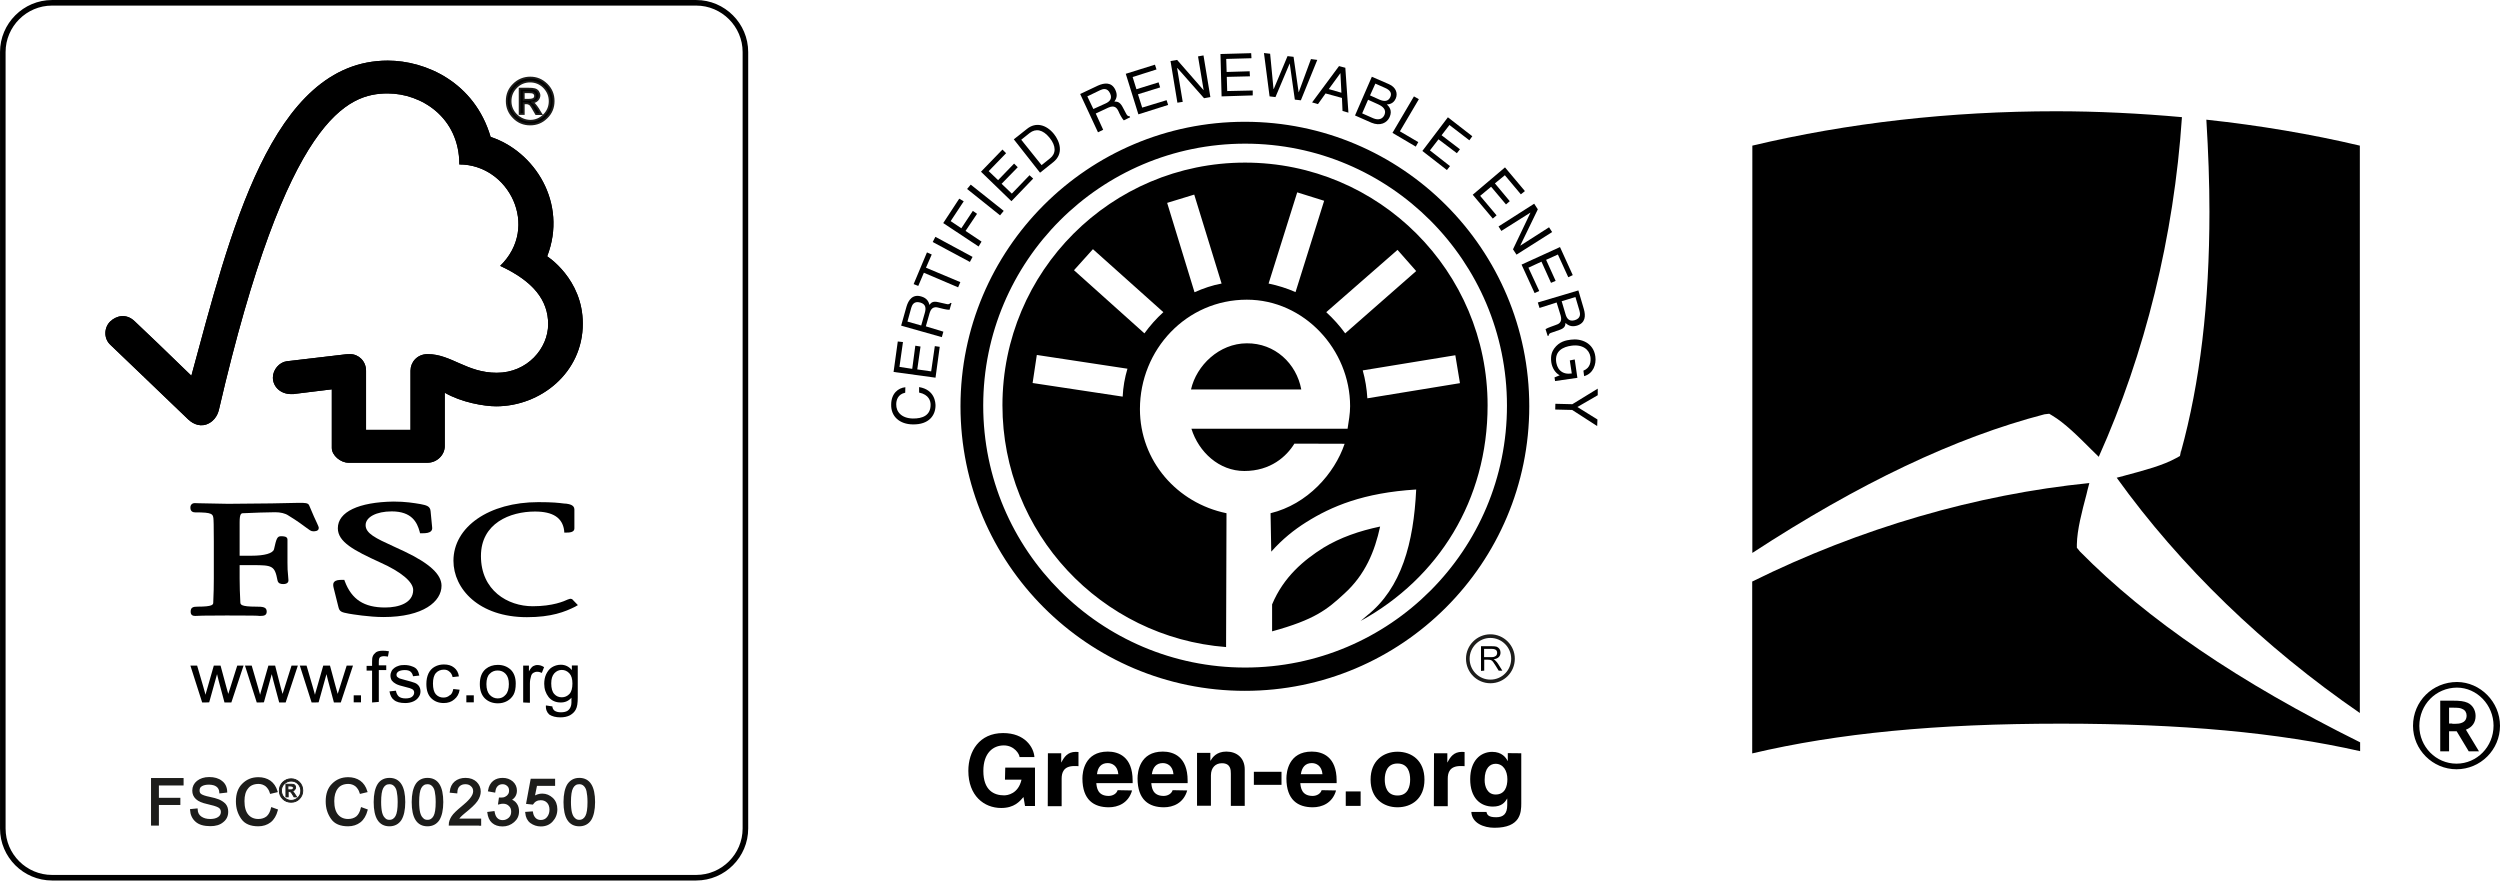 <?xml version="1.0" encoding="utf-8"?>
<!-- Generator: Adobe Illustrator 27.9.0, SVG Export Plug-In . SVG Version: 6.00 Build 0)  -->
<svg version="1.1" id="flag-icon-css-bg" xmlns="http://www.w3.org/2000/svg" xmlns:xlink="http://www.w3.org/1999/xlink" x="0px"
	 y="0px" viewBox="0 0 178.19 62.76" style="enable-background:new 0 0 178.19 62.76;" xml:space="preserve">
<style type="text/css">
	.st0{fill:none;stroke:#000000;stroke-width:0.397;}
	.st1{fill:none;stroke:#1D1D1B;stroke-width:0.131;}
	.st2{fill:#1D1D1B;}
	.st3{fill:none;stroke:#1D1D1B;stroke-width:0.065;}
	.st4{fill:none;stroke:#1D1D1B;stroke-width:0.259;}
</style>
<g>
	<g>
		<path class="st0" d="M3.71,0.2h45.91c1.93,0,3.51,1.58,3.51,3.51v55.34c0,1.93-1.57,3.51-3.51,3.51H3.71
			c-1.93,0-3.51-1.57-3.51-3.51V3.71C0.2,1.78,1.78,0.2,3.71,0.2z"/>
		<path d="M14.41,50.07l-0.84-2.63h0.48l0.44,1.51l0.16,0.57c0-0.03,0.05-0.2,0.15-0.54l0.44-1.54h0.48l0.41,1.52l0.14,0.5l0.16-0.5
			l0.48-1.52h0.45l-0.87,2.63H16l-0.42-1.57l-0.11-0.45l-0.56,2.01C14.91,50.07,14.41,50.07,14.41,50.07z"/>
		<path d="M18.3,50.07l-0.84-2.63h0.48l0.44,1.51l0.16,0.57c0-0.03,0.05-0.2,0.15-0.54l0.44-1.54h0.48L20,48.96l0.14,0.5l0.16-0.5
			l0.48-1.52h0.45l-0.87,2.63h-0.46l-0.42-1.57l-0.11-0.45l-0.56,2.01C18.8,50.07,18.3,50.07,18.3,50.07z"/>
		<path d="M22.21,50.07l-0.84-2.63h0.48l0.44,1.51l0.16,0.57c0-0.03,0.05-0.2,0.15-0.54l0.44-1.54h0.48l0.41,1.52l0.14,0.5l0.16-0.5
			l0.48-1.52h0.45l-0.87,2.63H23.8l-0.42-1.57l-0.11-0.45l-0.56,2.01C22.71,50.07,22.21,50.07,22.21,50.07z"/>
		<rect x="25.21" y="49.56" width="0.52" height="0.5"/>
		<path d="M26.52,50.07v-2.27h-0.39v-0.34h0.39v-0.29c0-0.18,0.01-0.3,0.05-0.39c0.04-0.11,0.12-0.2,0.23-0.29
			c0.11-0.07,0.27-0.11,0.48-0.11c0.12,0,0.27,0.01,0.44,0.04l-0.07,0.38c-0.1-0.01-0.19-0.03-0.27-0.03c-0.14,0-0.24,0.03-0.3,0.08
			C27.02,46.91,27,47.02,27,47.18v0.24h0.53v0.34H27v2.27L26.52,50.07L26.52,50.07z"/>
		<path d="M27.76,49.28l0.46-0.05c0.03,0.18,0.1,0.31,0.2,0.41c0.12,0.1,0.29,0.14,0.49,0.14c0.2,0,0.37-0.04,0.46-0.12
			c0.1-0.08,0.15-0.18,0.15-0.3c0-0.1-0.04-0.18-0.14-0.24c-0.07-0.04-0.22-0.1-0.46-0.15c-0.34-0.08-0.56-0.15-0.69-0.22
			s-0.23-0.15-0.3-0.24c-0.07-0.11-0.1-0.23-0.1-0.35s0.03-0.23,0.08-0.33c0.05-0.1,0.14-0.18,0.22-0.24
			c0.08-0.05,0.16-0.1,0.3-0.14c0.12-0.04,0.26-0.05,0.39-0.05c0.2,0,0.39,0.03,0.56,0.1c0.16,0.05,0.29,0.14,0.35,0.24
			c0.08,0.1,0.12,0.24,0.16,0.41l-0.45,0.05c-0.03-0.14-0.08-0.24-0.18-0.33c-0.1-0.08-0.23-0.11-0.41-0.11
			c-0.2,0-0.35,0.04-0.45,0.1c-0.1,0.07-0.14,0.15-0.14,0.23c0,0.05,0.01,0.11,0.05,0.15s0.1,0.08,0.18,0.12
			c0.04,0.01,0.18,0.05,0.39,0.11c0.33,0.08,0.54,0.15,0.68,0.2c0.14,0.05,0.23,0.14,0.3,0.23c0.07,0.11,0.11,0.23,0.11,0.38
			c0,0.15-0.04,0.29-0.14,0.42c-0.1,0.14-0.22,0.23-0.38,0.3c-0.16,0.07-0.35,0.11-0.57,0.11c-0.35,0-0.63-0.07-0.8-0.22
			C27.92,49.78,27.81,49.56,27.76,49.28"/>
		<path d="M32.31,49.11l0.45,0.05c-0.04,0.3-0.18,0.53-0.38,0.69c-0.2,0.18-0.46,0.26-0.75,0.26c-0.37,0-0.67-0.12-0.9-0.35
			c-0.23-0.23-0.34-0.57-0.34-1.01c0-0.29,0.05-0.53,0.15-0.75c0.1-0.2,0.24-0.37,0.45-0.48c0.2-0.11,0.41-0.16,0.65-0.16
			c0.3,0,0.53,0.07,0.72,0.22c0.19,0.15,0.31,0.35,0.35,0.63l-0.45,0.05c-0.04-0.18-0.12-0.31-0.23-0.39
			c-0.11-0.1-0.23-0.14-0.39-0.14c-0.23,0-0.42,0.08-0.56,0.23c-0.15,0.16-0.22,0.42-0.22,0.76c0,0.35,0.07,0.61,0.2,0.76
			c0.14,0.16,0.33,0.24,0.54,0.24c0.18,0,0.33-0.05,0.45-0.16C32.2,49.49,32.26,49.33,32.31,49.11"/>
		<rect x="33.24" y="49.56" width="0.53" height="0.5"/>
		<path d="M34.67,48.76c0,0.34,0.08,0.59,0.23,0.76c0.15,0.16,0.34,0.26,0.57,0.26s0.42-0.08,0.57-0.26
			c0.15-0.16,0.23-0.42,0.23-0.76c0-0.33-0.08-0.57-0.23-0.73c-0.15-0.16-0.34-0.24-0.57-0.24s-0.42,0.08-0.57,0.24
			C34.75,48.17,34.67,48.42,34.67,48.76 M34.2,48.76c0-0.49,0.14-0.84,0.42-1.08c0.23-0.19,0.52-0.29,0.86-0.29
			c0.38,0,0.68,0.12,0.93,0.35c0.23,0.23,0.35,0.56,0.35,0.98c0,0.34-0.05,0.6-0.16,0.8c-0.11,0.19-0.26,0.34-0.46,0.45
			c-0.2,0.11-0.42,0.16-0.65,0.16c-0.38,0-0.69-0.12-0.93-0.35C34.32,49.54,34.2,49.2,34.2,48.76"/>
		<path d="M37.29,50.07v-2.63h0.41v0.41c0.11-0.19,0.2-0.31,0.3-0.37c0.1-0.05,0.19-0.08,0.3-0.08c0.16,0,0.31,0.04,0.48,0.15
			l-0.16,0.41c-0.11-0.05-0.22-0.08-0.34-0.08c-0.1,0-0.19,0.03-0.27,0.08c-0.08,0.05-0.14,0.14-0.16,0.24
			c-0.05,0.15-0.08,0.33-0.08,0.52v1.37L37.29,50.07L37.29,50.07z"/>
		<path d="M39.29,48.71c0,0.34,0.07,0.6,0.22,0.76c0.14,0.16,0.33,0.23,0.53,0.23c0.22,0,0.39-0.08,0.54-0.23
			c0.15-0.16,0.22-0.41,0.22-0.75c0-0.33-0.07-0.57-0.22-0.73c-0.15-0.16-0.33-0.24-0.54-0.24c-0.2,0-0.38,0.08-0.53,0.24
			C39.36,48.16,39.29,48.39,39.29,48.71 M38.91,50.28l0.46,0.07c0.01,0.14,0.07,0.23,0.15,0.3c0.11,0.08,0.27,0.12,0.46,0.12
			c0.2,0,0.38-0.04,0.49-0.12c0.11-0.08,0.19-0.2,0.23-0.35c0.03-0.1,0.04-0.29,0.03-0.57c-0.2,0.23-0.45,0.34-0.76,0.34
			c-0.38,0-0.67-0.14-0.87-0.39c-0.2-0.26-0.31-0.57-0.31-0.94c0-0.24,0.04-0.48,0.14-0.69c0.1-0.2,0.23-0.38,0.41-0.49
			c0.18-0.11,0.39-0.18,0.63-0.18c0.33,0,0.59,0.14,0.79,0.38v-0.33h0.42v2.27c0,0.41-0.04,0.69-0.14,0.87
			c-0.08,0.16-0.22,0.3-0.41,0.41c-0.19,0.1-0.42,0.15-0.69,0.15c-0.33,0-0.59-0.07-0.79-0.2C38.99,50.79,38.89,50.57,38.91,50.28"
			/>
		<path d="M27.64,4.32c-8.33,0-11.27,12.45-14,22.46c-0.99-0.97-4.03-3.89-4.04-3.88c-0.61-0.59-1.32-0.39-1.74,0.01
			c-0.44,0.42-0.49,1.2,0,1.66c0.03,0.01,4.12,3.96,5.55,5.32c0.39,0.37,0.95,0.59,1.52,0.26c0.59-0.34,0.67-0.97,0.68-0.97
			c4.86-20.96,9.2-22.52,12.03-22.52c2.37,0,5.1,1.69,5.1,5.06c3.54,0,5.76,4.46,2.91,7.23c2.37,1.1,3.42,2.45,3.42,4.16
			c0,1.71-1.48,3.46-3.66,3.46c-2.15,0-3.25-1.33-4.93-1.33c-0.76,0-1.22,0.59-1.22,1.17v4.23h-3.17v-4.22
			c0-0.67-0.52-1.18-1.14-1.18c-0.01,0-0.27,0.01-0.27,0.01l-4.25,0.5c-0.52,0.07-0.98,0.6-0.98,1.16c0,0.65,0.54,1.18,1.31,1.18
			c0.1,0,0.22,0,0.2-0.01c-0.01,0,2.69-0.33,2.69-0.33v4.18c0,0.53,0.63,1.05,1.18,1.05h5.65c0.65,0,1.22-0.54,1.22-1.18v-3.81
			c1.18,0.69,2.82,0.97,3.66,0.97c3.17,0,6.19-2.4,6.18-5.91C41.53,19.87,39,18.27,39,18.27c1.48-3.81-0.91-7.49-4.03-8.51
			C33.82,5.85,30.33,4.32,27.64,4.32"/>
		<path d="M27.64,4.32c-8.33,0-11.27,12.45-14,22.46c-0.99-0.97-4.03-3.89-4.04-3.88c-0.61-0.59-1.32-0.39-1.74,0.01
			c-0.44,0.42-0.49,1.2,0,1.66c0.03,0.01,4.12,3.96,5.55,5.32c0.39,0.37,0.95,0.59,1.52,0.26c0.59-0.34,0.67-0.97,0.68-0.97
			c4.86-20.96,9.2-22.52,12.03-22.52c2.37,0,5.1,1.69,5.1,5.06c3.54,0,5.76,4.46,2.91,7.23c2.37,1.1,3.42,2.45,3.42,4.16
			c0,1.71-1.48,3.46-3.66,3.46c-2.15,0-3.25-1.33-4.93-1.33c-0.76,0-1.22,0.59-1.22,1.17v4.23h-3.17v-4.22
			c0-0.67-0.52-1.18-1.14-1.18c-0.01,0-0.27,0.01-0.27,0.01l-4.25,0.5c-0.52,0.07-0.98,0.6-0.98,1.16c0,0.65,0.54,1.18,1.31,1.18
			c0.1,0,0.22,0,0.2-0.01c-0.01,0,2.69-0.33,2.69-0.33v4.18c0,0.53,0.63,1.05,1.18,1.05h5.65c0.65,0,1.22-0.54,1.22-1.18v-3.81
			c1.18,0.69,2.82,0.97,3.66,0.97c3.17,0,6.19-2.4,6.18-5.91C41.53,19.87,39,18.27,39,18.27c1.48-3.81-0.91-7.49-4.03-8.51
			C33.82,5.85,30.33,4.32,27.64,4.32"/>
		<path d="M24.08,37.65c0,0.98,1.14,1.58,3.02,2.44c1.5,0.67,2.35,1.39,2.35,1.96c0,0.93-1.03,1.25-2,1.25
			c-1.5,0-2.38-0.57-2.87-1.86l-0.04-0.11h-0.12c-0.26,0-0.48,0.01-0.6,0.15c-0.11,0.12-0.07,0.3-0.03,0.46l0.33,1.32
			c0.08,0.33,0.2,0.38,0.75,0.48c0.23,0.04,1.44,0.24,2.46,0.24c2.86,0,4.14-1.12,4.14-2.23c0-0.8-0.83-1.58-2.63-2.44l-0.82-0.38
			c-1.22-0.56-1.96-0.9-1.96-1.5c0-0.57,0.76-0.98,1.86-0.98c1.43,0,1.81,0.78,1.99,1.44l0.03,0.12h0.14c0.31,0,0.52-0.03,0.64-0.15
			c0.07-0.07,0.1-0.16,0.08-0.29l-0.11-1.14c-0.03-0.37-0.33-0.42-0.72-0.5c-0.48-0.08-1.06-0.18-1.93-0.18
			C25.57,35.79,24.08,36.48,24.08,37.65"/>
		<path d="M32.32,39.97c0,1.99,1.8,4.02,5.24,4.02c1.74,0,2.71-0.38,3.44-0.75l0.19-0.11l-0.33-0.34l0.01,0.01
			c-0.08-0.11-0.14-0.12-0.24-0.12l-0.16,0.05c-0.26,0.12-1.06,0.48-2.5,0.48c-1.78,0-3.69-1.12-3.69-3.58
			c0-2.34,2.08-3.17,3.85-3.17c1.28,0,1.96,0.44,2.08,1.35l0.01,0.15h0.16c0.15,0,0.56,0,0.56-0.29v-1.36
			c0-0.33-0.39-0.38-0.57-0.41l-0.16-0.01c-0.41-0.05-0.8-0.1-1.84-0.1C34.86,35.79,32.32,37.55,32.32,39.97"/>
		<path d="M19.36,35.88l-3.1,0.03l-2.07-0.04l-0.31-0.01c-0.18,0-0.31,0.12-0.31,0.31c0,0.08,0,0.35,0.34,0.35
			c1.25,0,1.29,0.1,1.31,0.56l0.01,0.29l0.01,1.22v2.64c0,0.44-0.01,1.13-0.04,1.7c0,0.16-0.01,0.31-1.12,0.31
			c-0.31,0-0.49,0.05-0.49,0.35c0,0.08,0,0.31,0.3,0.31h0.07c0.14-0.01,0.48-0.03,2.2-0.03c1.84,0,2.2,0.01,2.33,0.03h0.07
			c0.24,0,0.45-0.03,0.45-0.31c0-0.33-0.29-0.35-0.75-0.35c-1.1,0-1.12-0.15-1.13-0.31c-0.03-0.52-0.05-1.21-0.05-1.7v-0.95H18
			c1.42,0,1.58,0.04,1.78,1.09c0.05,0.23,0.24,0.26,0.41,0.26c0.33,0,0.37-0.18,0.37-0.26l-0.03-0.39c-0.03-0.23-0.04-0.5-0.04-0.9
			v-1.62c0-0.24-0.3-0.24-0.46-0.24c-0.27,0-0.33,0.16-0.5,0.93c-0.08,0.29-0.67,0.46-1.61,0.46h-0.84v-2.38
			c0-0.64,0.12-0.65,0.27-0.65c0.54-0.03,1.86-0.07,2.26-0.07c0.38,0,0.72,0.08,0.94,0.23c0.69,0.42,1.06,0.71,1.28,0.87
			s0.33,0.26,0.5,0.26c0.1,0,0.39,0,0.39-0.24c0-0.07-0.03-0.12-0.12-0.33c-0.11-0.24-0.31-0.65-0.56-1.27
			c-0.07-0.19-0.3-0.19-0.73-0.19L19.36,35.88z"/>
		<path d="M37.35,7.11h0.35c0.16,0,0.27-0.03,0.34-0.07c0.07-0.05,0.1-0.12,0.1-0.2s-0.03-0.15-0.1-0.2
			c-0.05-0.05-0.19-0.07-0.37-0.07h-0.34v0.54H37.35z M38.58,8.13h-0.37c-0.23-0.41-0.37-0.64-0.44-0.69s-0.15-0.08-0.26-0.08h-0.18
			v0.76h-0.29v-1.8h0.63c0.19,0,0.33,0.01,0.44,0.04c0.1,0.03,0.18,0.08,0.24,0.16c0.05,0.08,0.1,0.18,0.1,0.27
			c0,0.12-0.04,0.23-0.14,0.34c-0.1,0.1-0.22,0.16-0.38,0.16v0.01c0.11,0.03,0.24,0.18,0.42,0.45L38.58,8.13z M37.79,8.61
			c0.38,0,0.71-0.14,0.98-0.41c0.27-0.27,0.41-0.6,0.41-0.99c0-0.38-0.14-0.71-0.41-0.99c-0.27-0.27-0.6-0.41-0.99-0.41
			c-0.38,0-0.72,0.14-0.98,0.41c-0.27,0.27-0.41,0.6-0.41,0.99c0,0.38,0.14,0.71,0.41,0.98C37.08,8.46,37.41,8.6,37.79,8.61
			 M37.79,5.53c0.46,0,0.84,0.16,1.18,0.49c0.33,0.33,0.49,0.72,0.49,1.18s-0.16,0.86-0.49,1.18c-0.33,0.33-0.72,0.49-1.18,0.49
			s-0.86-0.16-1.18-0.49c-0.33-0.33-0.49-0.72-0.49-1.18s0.16-0.86,0.49-1.18C36.93,5.7,37.34,5.53,37.79,5.53"/>
		<path class="st1" d="M37.35,7.11h0.35c0.16,0,0.27-0.03,0.34-0.07c0.07-0.05,0.1-0.12,0.1-0.2s-0.03-0.15-0.1-0.2
			c-0.05-0.05-0.19-0.07-0.37-0.07h-0.34v0.54H37.35z M38.58,8.13h-0.37c-0.23-0.41-0.37-0.64-0.44-0.69s-0.15-0.08-0.26-0.08h-0.18
			v0.76h-0.29v-1.8h0.63c0.19,0,0.33,0.01,0.44,0.04c0.1,0.03,0.18,0.08,0.24,0.16c0.05,0.08,0.1,0.18,0.1,0.27
			c0,0.12-0.04,0.23-0.14,0.34c-0.1,0.1-0.22,0.16-0.38,0.16v0.01c0.11,0.03,0.24,0.18,0.42,0.45L38.58,8.13z M37.79,8.61
			c0.38,0,0.71-0.14,0.98-0.41c0.27-0.27,0.41-0.6,0.41-0.99c0-0.38-0.14-0.71-0.41-0.99c-0.27-0.27-0.6-0.41-0.99-0.41
			c-0.38,0-0.72,0.14-0.98,0.41c-0.27,0.27-0.41,0.6-0.41,0.99c0,0.38,0.14,0.71,0.41,0.98C37.08,8.46,37.41,8.6,37.79,8.61z
			 M37.79,5.53c0.46,0,0.84,0.16,1.18,0.49c0.33,0.33,0.49,0.72,0.49,1.18s-0.16,0.86-0.49,1.18c-0.33,0.33-0.72,0.49-1.18,0.49
			s-0.86-0.16-1.18-0.49c-0.33-0.33-0.49-0.72-0.49-1.18s0.16-0.86,0.49-1.18C36.93,5.7,37.34,5.53,37.79,5.53z"/>
		<polygon class="st2" points="13.02,55.92 11.26,55.92 11.26,56.93 12.79,56.93 12.79,57.31 11.26,57.31 11.26,58.78 10.83,58.78 
			10.83,55.52 13.02,55.52 		"/>
		<polygon class="st1" points="13.02,55.92 11.26,55.92 11.26,56.93 12.79,56.93 12.79,57.31 11.26,57.31 11.26,58.78 10.83,58.78 
			10.83,55.52 13.02,55.52 		"/>
		<path class="st2" d="M15.7,56.48c-0.01-0.2-0.1-0.37-0.23-0.46c-0.14-0.11-0.33-0.15-0.57-0.16c-0.22,0-0.41,0.04-0.54,0.12
			c-0.14,0.08-0.2,0.2-0.2,0.37c0,0.14,0.05,0.24,0.16,0.31s0.31,0.14,0.61,0.2c0.27,0.05,0.49,0.12,0.65,0.18
			c0.16,0.07,0.31,0.16,0.44,0.29c0.12,0.14,0.18,0.31,0.18,0.53c0,0.29-0.11,0.52-0.33,0.69c-0.22,0.19-0.52,0.27-0.87,0.27
			c-0.46,0-0.8-0.1-1.02-0.3c-0.23-0.2-0.35-0.48-0.37-0.79l0.41-0.04c0.01,0.26,0.12,0.45,0.3,0.57c0.18,0.12,0.39,0.18,0.67,0.18
			c0.24,0,0.44-0.05,0.59-0.15s0.22-0.23,0.23-0.41c0-0.18-0.08-0.31-0.23-0.38c-0.15-0.08-0.42-0.16-0.78-0.24
			c-0.37-0.08-0.63-0.19-0.79-0.34c-0.16-0.15-0.24-0.33-0.24-0.56c0-0.26,0.11-0.48,0.31-0.64c0.2-0.16,0.48-0.26,0.83-0.26
			c0.35,0,0.65,0.08,0.87,0.26c0.22,0.16,0.34,0.41,0.35,0.72L15.7,56.48z"/>
		<path class="st1" d="M15.7,56.48c-0.01-0.2-0.1-0.37-0.23-0.46c-0.14-0.11-0.33-0.15-0.57-0.16c-0.22,0-0.41,0.04-0.54,0.12
			c-0.14,0.08-0.2,0.2-0.2,0.37c0,0.14,0.05,0.24,0.16,0.31s0.31,0.14,0.61,0.2c0.27,0.05,0.49,0.12,0.65,0.18
			c0.16,0.07,0.31,0.16,0.44,0.29c0.12,0.14,0.18,0.3,0.18,0.53c0,0.29-0.11,0.52-0.33,0.69c-0.22,0.19-0.52,0.27-0.87,0.27
			c-0.46,0-0.8-0.1-1.02-0.3c-0.23-0.2-0.35-0.48-0.37-0.79l0.41-0.04c0.01,0.26,0.12,0.45,0.3,0.57c0.18,0.12,0.39,0.18,0.67,0.18
			c0.24,0,0.44-0.05,0.59-0.15s0.22-0.23,0.23-0.41c0-0.18-0.08-0.31-0.23-0.39c-0.15-0.08-0.42-0.16-0.78-0.24
			c-0.37-0.08-0.63-0.19-0.79-0.34c-0.16-0.15-0.24-0.33-0.24-0.56c0-0.26,0.11-0.48,0.31-0.64c0.2-0.16,0.48-0.26,0.83-0.26
			c0.35,0,0.65,0.08,0.87,0.26c0.22,0.16,0.34,0.41,0.35,0.72L15.7,56.48z"/>
		<path class="st2" d="M19.74,57.74c-0.1,0.37-0.26,0.64-0.49,0.82c-0.23,0.18-0.52,0.27-0.84,0.27c-0.53,0-0.93-0.16-1.16-0.5
			c-0.24-0.34-0.37-0.73-0.37-1.21c0-0.52,0.14-0.93,0.44-1.22c0.29-0.29,0.65-0.44,1.1-0.44c0.31,0,0.59,0.08,0.82,0.24
			c0.22,0.16,0.38,0.39,0.48,0.71l-0.42,0.1c-0.07-0.23-0.18-0.39-0.33-0.52c-0.15-0.11-0.33-0.18-0.54-0.18
			c-0.35,0-0.63,0.12-0.8,0.35c-0.19,0.23-0.27,0.54-0.27,0.94c0,0.45,0.1,0.79,0.29,1.01c0.19,0.22,0.45,0.33,0.76,0.33
			c0.26,0,0.46-0.07,0.63-0.2c0.16-0.14,0.27-0.34,0.34-0.63L19.74,57.74z"/>
		<path class="st1" d="M19.74,57.74c-0.1,0.37-0.26,0.64-0.49,0.82c-0.23,0.18-0.52,0.27-0.84,0.27c-0.53,0-0.93-0.16-1.16-0.5
			c-0.24-0.34-0.37-0.73-0.37-1.21c0-0.52,0.14-0.93,0.44-1.22c0.29-0.29,0.65-0.44,1.1-0.44c0.31,0,0.59,0.08,0.82,0.24
			c0.22,0.16,0.38,0.39,0.48,0.71l-0.42,0.1c-0.07-0.23-0.18-0.39-0.33-0.52c-0.15-0.11-0.33-0.18-0.54-0.18
			c-0.35,0-0.63,0.12-0.8,0.35c-0.19,0.23-0.27,0.54-0.27,0.94c0,0.45,0.1,0.79,0.29,1.01c0.19,0.22,0.45,0.33,0.76,0.33
			c0.26,0,0.46-0.07,0.63-0.2c0.16-0.14,0.27-0.34,0.34-0.63L19.74,57.74z"/>
		<path class="st2" d="M20.53,56.3h0.18c0.08,0,0.14-0.01,0.16-0.04s0.04-0.05,0.04-0.1s-0.01-0.08-0.04-0.1s-0.1-0.04-0.19-0.04
			h-0.16v0.27H20.53z M21.14,56.8h-0.18c-0.11-0.2-0.19-0.31-0.22-0.34c-0.04-0.03-0.08-0.04-0.12-0.04h-0.08v0.38h-0.16v-0.9h0.31
			c0.1,0,0.16,0,0.22,0.01c0.05,0.01,0.1,0.04,0.12,0.08c0.03,0.04,0.04,0.1,0.04,0.14c0,0.05-0.03,0.12-0.07,0.16
			c-0.04,0.05-0.11,0.08-0.19,0.08l0,0c0.05,0.01,0.12,0.1,0.2,0.23L21.14,56.8z M20.75,57.05c0.19,0,0.35-0.07,0.49-0.2
			c0.14-0.14,0.2-0.3,0.2-0.49s-0.07-0.35-0.2-0.49c-0.14-0.14-0.3-0.2-0.49-0.2s-0.35,0.07-0.49,0.2c-0.14,0.14-0.2,0.3-0.2,0.49
			s0.07,0.35,0.2,0.49C20.4,56.97,20.56,57.05,20.75,57.05 M20.75,55.51c0.23,0,0.42,0.08,0.59,0.24c0.16,0.16,0.24,0.37,0.24,0.6
			s-0.08,0.42-0.24,0.59c-0.16,0.16-0.35,0.24-0.59,0.24s-0.44-0.08-0.6-0.24c-0.16-0.16-0.24-0.35-0.24-0.59
			c0-0.23,0.08-0.42,0.24-0.59C20.33,55.59,20.52,55.51,20.75,55.51"/>
		<path class="st3" d="M20.53,56.3h0.18c0.08,0,0.14-0.01,0.16-0.04s0.04-0.05,0.04-0.1s-0.01-0.08-0.04-0.1s-0.1-0.04-0.19-0.04
			h-0.16v0.27H20.53z M21.14,56.8h-0.18c-0.11-0.2-0.19-0.31-0.22-0.34c-0.04-0.03-0.08-0.04-0.12-0.04h-0.08v0.38h-0.16v-0.9h0.31
			c0.1,0,0.16,0,0.22,0.01c0.05,0.01,0.1,0.04,0.12,0.08c0.03,0.04,0.04,0.1,0.04,0.14c0,0.05-0.03,0.12-0.07,0.16
			c-0.04,0.05-0.11,0.08-0.19,0.08l0,0c0.05,0.01,0.12,0.1,0.2,0.23L21.14,56.8z M20.75,57.05c0.19,0,0.35-0.07,0.49-0.2
			c0.14-0.14,0.2-0.3,0.2-0.49s-0.07-0.35-0.2-0.49c-0.14-0.14-0.3-0.2-0.49-0.2s-0.35,0.07-0.49,0.2c-0.14,0.14-0.2,0.3-0.2,0.49
			s0.07,0.35,0.2,0.49C20.4,56.97,20.56,57.05,20.75,57.05z M20.75,55.51c0.23,0,0.42,0.08,0.59,0.24c0.16,0.16,0.24,0.37,0.24,0.6
			s-0.08,0.42-0.24,0.59c-0.16,0.16-0.35,0.24-0.59,0.24s-0.44-0.08-0.6-0.24c-0.16-0.16-0.24-0.35-0.24-0.59
			c0-0.23,0.08-0.42,0.24-0.59C20.33,55.59,20.52,55.51,20.75,55.51z"/>
		<path class="st2" d="M26.14,57.74c-0.1,0.37-0.26,0.64-0.49,0.82c-0.23,0.18-0.52,0.27-0.84,0.27c-0.53,0-0.93-0.16-1.16-0.5
			c-0.24-0.34-0.37-0.73-0.37-1.21c0-0.52,0.14-0.93,0.44-1.22c0.29-0.29,0.65-0.44,1.1-0.44c0.31,0,0.59,0.08,0.82,0.24
			c0.22,0.16,0.38,0.39,0.48,0.71l-0.42,0.1c-0.07-0.23-0.18-0.39-0.33-0.52c-0.15-0.11-0.33-0.18-0.54-0.18
			c-0.35,0-0.63,0.12-0.8,0.35c-0.18,0.23-0.27,0.54-0.27,0.94c0,0.45,0.1,0.79,0.29,1.01c0.19,0.22,0.45,0.33,0.76,0.33
			c0.26,0,0.46-0.07,0.63-0.2c0.16-0.14,0.27-0.34,0.34-0.63L26.14,57.74z"/>
		<path class="st1" d="M26.14,57.74c-0.1,0.37-0.26,0.64-0.49,0.82c-0.23,0.18-0.52,0.27-0.84,0.27c-0.53,0-0.93-0.16-1.16-0.5
			c-0.24-0.34-0.37-0.73-0.37-1.21c0-0.52,0.14-0.93,0.44-1.22c0.29-0.29,0.65-0.44,1.1-0.44c0.31,0,0.59,0.08,0.82,0.24
			c0.22,0.16,0.38,0.39,0.48,0.71l-0.42,0.1c-0.07-0.23-0.18-0.39-0.33-0.52c-0.15-0.11-0.33-0.18-0.54-0.18
			c-0.35,0-0.63,0.12-0.8,0.35c-0.18,0.23-0.27,0.54-0.27,0.94c0,0.45,0.1,0.79,0.29,1.01c0.19,0.22,0.45,0.33,0.76,0.33
			c0.26,0,0.46-0.07,0.63-0.2c0.16-0.14,0.27-0.34,0.34-0.63L26.14,57.74z"/>
		<path class="st2" d="M27.76,58.5c0.22,0,0.38-0.11,0.49-0.31c0.11-0.2,0.16-0.54,0.16-1.02c0-0.33-0.03-0.59-0.07-0.78
			c-0.04-0.19-0.12-0.33-0.22-0.42c-0.1-0.1-0.22-0.14-0.37-0.14c-0.22,0-0.38,0.11-0.49,0.31c-0.11,0.2-0.16,0.54-0.16,1.02
			c0,0.33,0.03,0.59,0.07,0.76c0.05,0.19,0.12,0.33,0.22,0.42C27.49,58.46,27.61,58.5,27.76,58.5 M27.76,55.51
			c0.71,0,1.06,0.56,1.06,1.66c0,0.56-0.1,0.98-0.27,1.25c-0.18,0.27-0.45,0.41-0.79,0.41c-0.71,0-1.06-0.56-1.06-1.66
			c0-0.56,0.1-0.98,0.27-1.25S27.42,55.51,27.76,55.51"/>
		<path class="st1" d="M27.76,58.5c0.22,0,0.38-0.11,0.49-0.31c0.11-0.2,0.16-0.54,0.16-1.02c0-0.33-0.03-0.59-0.07-0.78
			c-0.04-0.19-0.12-0.33-0.22-0.42c-0.1-0.1-0.22-0.14-0.37-0.14c-0.22,0-0.38,0.11-0.49,0.31c-0.11,0.2-0.16,0.54-0.16,1.02
			c0,0.33,0.03,0.59,0.07,0.76c0.05,0.19,0.12,0.33,0.22,0.42C27.49,58.46,27.61,58.5,27.76,58.5z M27.76,55.51
			c0.71,0,1.06,0.56,1.06,1.66c0,0.56-0.1,0.98-0.27,1.25c-0.18,0.27-0.45,0.41-0.79,0.41c-0.71,0-1.06-0.56-1.06-1.66
			c0-0.56,0.1-0.98,0.27-1.25S27.42,55.51,27.76,55.51z"/>
		<path class="st2" d="M30.47,58.5c0.22,0,0.38-0.11,0.49-0.31c0.11-0.2,0.16-0.54,0.16-1.02c0-0.33-0.03-0.59-0.07-0.78
			c-0.04-0.19-0.12-0.33-0.22-0.42c-0.1-0.1-0.22-0.14-0.37-0.14c-0.22,0-0.38,0.11-0.49,0.31c-0.11,0.2-0.16,0.54-0.16,1.02
			c0,0.33,0.03,0.59,0.07,0.76c0.05,0.19,0.12,0.33,0.22,0.42C30.2,58.46,30.32,58.5,30.47,58.5 M30.47,55.51
			c0.71,0,1.06,0.56,1.06,1.66c0,0.56-0.1,0.98-0.27,1.25c-0.18,0.27-0.45,0.41-0.79,0.41c-0.71,0-1.06-0.56-1.06-1.66
			c0-0.56,0.1-0.98,0.27-1.25S30.13,55.51,30.47,55.51"/>
		<path class="st1" d="M30.47,58.5c0.22,0,0.38-0.11,0.49-0.31c0.11-0.2,0.16-0.54,0.16-1.02c0-0.33-0.03-0.59-0.07-0.78
			c-0.04-0.19-0.12-0.33-0.22-0.42c-0.1-0.1-0.22-0.14-0.37-0.14c-0.22,0-0.38,0.11-0.49,0.31c-0.11,0.2-0.16,0.54-0.16,1.02
			c0,0.33,0.03,0.59,0.07,0.76c0.05,0.19,0.12,0.33,0.22,0.42C30.2,58.46,30.32,58.5,30.47,58.5z M30.47,55.51
			c0.71,0,1.06,0.56,1.06,1.66c0,0.56-0.1,0.98-0.27,1.25c-0.18,0.27-0.45,0.41-0.79,0.41c-0.71,0-1.06-0.56-1.06-1.66
			c0-0.56,0.1-0.98,0.27-1.25S30.13,55.51,30.47,55.51z"/>
		<path class="st2" d="M34.2,58.78h-2.15c0-0.18,0.07-0.37,0.19-0.56c0.12-0.19,0.37-0.42,0.72-0.71c0.22-0.18,0.41-0.35,0.57-0.54
			s0.26-0.38,0.26-0.57c0-0.16-0.05-0.3-0.18-0.41c-0.11-0.11-0.26-0.16-0.44-0.16c-0.18,0-0.33,0.05-0.45,0.16
			c-0.12,0.11-0.18,0.27-0.19,0.49l-0.41-0.04c0.03-0.3,0.14-0.53,0.33-0.69c0.19-0.16,0.44-0.24,0.73-0.24
			c0.33,0,0.57,0.08,0.75,0.26c0.18,0.18,0.27,0.39,0.27,0.64c0,0.2-0.07,0.42-0.22,0.64c-0.15,0.22-0.45,0.5-0.9,0.86
			c-0.23,0.19-0.39,0.35-0.46,0.49h1.61v0.39H34.2z"/>
		<path class="st1" d="M34.2,58.78h-2.15c0-0.18,0.07-0.37,0.19-0.56c0.12-0.19,0.37-0.42,0.72-0.71c0.22-0.18,0.41-0.35,0.57-0.54
			s0.26-0.38,0.26-0.57c0-0.16-0.05-0.3-0.18-0.41c-0.11-0.11-0.26-0.16-0.44-0.16c-0.18,0-0.33,0.05-0.45,0.16
			c-0.12,0.11-0.18,0.27-0.19,0.49l-0.41-0.04c0.03-0.3,0.14-0.53,0.33-0.69c0.19-0.16,0.44-0.24,0.73-0.24
			c0.33,0,0.57,0.1,0.75,0.27c0.18,0.18,0.27,0.39,0.27,0.64c0,0.2-0.07,0.42-0.22,0.64c-0.15,0.22-0.45,0.5-0.9,0.86
			c-0.23,0.19-0.39,0.35-0.46,0.49h1.61v0.38H34.2z"/>
		<path class="st2" d="M36.33,57.02c0.2,0.04,0.35,0.14,0.45,0.29c0.11,0.15,0.15,0.33,0.15,0.52c0,0.3-0.11,0.53-0.33,0.72
			c-0.22,0.19-0.48,0.29-0.78,0.29c-0.29,0-0.53-0.08-0.71-0.24c-0.18-0.16-0.27-0.39-0.31-0.67l0.39-0.05
			c0.04,0.22,0.11,0.38,0.22,0.48c0.11,0.11,0.24,0.16,0.42,0.16c0.19,0,0.34-0.07,0.48-0.19c0.14-0.14,0.19-0.29,0.19-0.48
			c0-0.18-0.05-0.33-0.18-0.45c-0.12-0.12-0.27-0.18-0.46-0.18c-0.08,0-0.18,0.01-0.29,0.04l0.05-0.35c0.11,0,0.19,0,0.26-0.01
			s0.14-0.04,0.2-0.08c0.08-0.04,0.14-0.1,0.19-0.18c0.05-0.07,0.08-0.16,0.08-0.29c0-0.16-0.05-0.29-0.16-0.38
			c-0.11-0.1-0.23-0.14-0.37-0.14c-0.16,0-0.29,0.05-0.39,0.15c-0.11,0.11-0.16,0.24-0.19,0.44l-0.39-0.07
			c0.05-0.29,0.16-0.49,0.34-0.64c0.18-0.14,0.39-0.2,0.64-0.2c0.27,0,0.49,0.08,0.68,0.24c0.18,0.16,0.27,0.37,0.27,0.6
			C36.78,56.65,36.63,56.89,36.33,57.02L36.33,57.02z"/>
		<path class="st1" d="M36.33,57.02c0.2,0.04,0.35,0.14,0.45,0.29c0.11,0.15,0.15,0.33,0.15,0.52c0,0.3-0.11,0.53-0.33,0.72
			c-0.22,0.19-0.48,0.29-0.78,0.29c-0.29,0-0.53-0.08-0.71-0.24c-0.18-0.16-0.27-0.39-0.31-0.67l0.39-0.05
			c0.04,0.22,0.11,0.38,0.22,0.48c0.11,0.11,0.24,0.16,0.42,0.16c0.19,0,0.34-0.07,0.48-0.19c0.14-0.14,0.19-0.29,0.19-0.48
			c0-0.18-0.05-0.33-0.18-0.45c-0.12-0.12-0.27-0.18-0.46-0.18c-0.08,0-0.18,0.01-0.29,0.04l0.05-0.35c0.11,0,0.19,0,0.26-0.01
			s0.14-0.04,0.2-0.08c0.08-0.04,0.14-0.1,0.19-0.18c0.05-0.07,0.08-0.16,0.08-0.29c0-0.16-0.05-0.29-0.16-0.38
			c-0.11-0.1-0.23-0.14-0.37-0.14c-0.16,0-0.29,0.05-0.39,0.15c-0.11,0.11-0.16,0.24-0.19,0.44l-0.39-0.07
			c0.05-0.29,0.16-0.49,0.34-0.64c0.18-0.14,0.39-0.2,0.64-0.2c0.27,0,0.49,0.08,0.68,0.24c0.18,0.16,0.27,0.37,0.27,0.6
			C36.78,56.65,36.63,56.89,36.33,57.02L36.33,57.02z"/>
		<path class="st2" d="M38.04,56.83c0.2-0.14,0.41-0.2,0.61-0.2c0.27,0,0.5,0.1,0.71,0.29c0.2,0.19,0.3,0.45,0.3,0.76
			c0,0.33-0.11,0.6-0.31,0.82c-0.2,0.23-0.48,0.34-0.8,0.34c-0.27,0-0.5-0.08-0.71-0.23c-0.2-0.15-0.31-0.38-0.34-0.68l0.42-0.03
			c0.03,0.2,0.11,0.35,0.22,0.46c0.11,0.1,0.24,0.15,0.41,0.15c0.2,0,0.37-0.08,0.49-0.23c0.12-0.15,0.19-0.34,0.19-0.57
			s-0.07-0.41-0.19-0.54c-0.14-0.14-0.3-0.2-0.5-0.2c-0.26,0-0.45,0.11-0.59,0.31l-0.38-0.04l0.31-1.67h1.62v0.38h-1.28L38.04,56.83
			z"/>
		<path class="st1" d="M38.04,56.83c0.2-0.14,0.41-0.2,0.61-0.2c0.27,0,0.5,0.1,0.71,0.29c0.2,0.19,0.3,0.45,0.3,0.76
			c0,0.33-0.11,0.6-0.31,0.82c-0.2,0.23-0.48,0.34-0.8,0.34c-0.27,0-0.5-0.08-0.71-0.23c-0.2-0.15-0.31-0.38-0.34-0.68l0.42-0.03
			c0.03,0.2,0.11,0.35,0.22,0.46c0.11,0.1,0.24,0.15,0.41,0.15c0.2,0,0.37-0.08,0.49-0.23c0.12-0.15,0.19-0.34,0.19-0.57
			s-0.07-0.41-0.19-0.54c-0.14-0.14-0.3-0.2-0.5-0.2c-0.26,0-0.45,0.11-0.59,0.31l-0.38-0.04l0.31-1.67h1.62v0.38h-1.28L38.04,56.83
			z"/>
		<path class="st2" d="M41.29,58.5c0.22,0,0.38-0.11,0.49-0.31c0.11-0.2,0.16-0.54,0.16-1.02c0-0.33-0.03-0.59-0.07-0.78
			c-0.04-0.19-0.12-0.33-0.22-0.42c-0.1-0.1-0.22-0.14-0.37-0.14c-0.22,0-0.38,0.11-0.49,0.31c-0.11,0.2-0.16,0.54-0.16,1.02
			c0,0.33,0.03,0.59,0.07,0.76c0.05,0.19,0.12,0.33,0.22,0.42C41.03,58.46,41.15,58.5,41.29,58.5 M41.29,55.51
			c0.71,0,1.06,0.56,1.06,1.66c0,0.56-0.1,0.98-0.27,1.25c-0.18,0.27-0.45,0.41-0.79,0.41c-0.71,0-1.06-0.56-1.06-1.66
			c0-0.56,0.1-0.98,0.27-1.25C40.69,55.65,40.95,55.51,41.29,55.51"/>
		<path class="st1" d="M41.29,58.5c0.22,0,0.38-0.11,0.49-0.31c0.11-0.2,0.16-0.54,0.16-1.02c0-0.33-0.03-0.59-0.07-0.78
			c-0.04-0.19-0.12-0.33-0.22-0.42c-0.1-0.1-0.22-0.14-0.37-0.14c-0.22,0-0.38,0.11-0.49,0.31c-0.11,0.2-0.16,0.54-0.16,1.02
			c0,0.33,0.03,0.59,0.07,0.76c0.05,0.19,0.12,0.33,0.22,0.42C41.03,58.46,41.15,58.5,41.29,58.5z M41.29,55.51
			c0.71,0,1.06,0.56,1.06,1.66c0,0.56-0.1,0.98-0.27,1.25c-0.18,0.27-0.45,0.41-0.79,0.41c-0.71,0-1.06-0.56-1.06-1.66
			c0-0.56,0.1-0.98,0.27-1.25C40.69,55.65,40.95,55.51,41.29,55.51z"/>
	</g>
	<g>
		<path d="M146.54,7.93c2.95,0,5.97,0.15,8.98,0.42c-0.57,8.52-2.63,16.85-5.93,24.21c-0.24-0.24-0.54-0.53-0.54-0.53
			c-0.93-0.93-1.88-1.88-2.79-2.42l-0.2-0.12l-0.34,0.04c-6.37,1.66-13.2,4.91-20.82,9.88V10.38C131.71,8.76,139,7.93,146.54,7.93"
			/>
		<path d="M155.45,32.21L155.45,32.21L155.45,32.21 M157.48,15.09c0-2.08-0.08-4.27-0.22-6.56c3.8,0.41,7.47,1.03,10.94,1.85v40.44
			c-6.83-4.7-12.79-10.45-17.33-16.77c0.33-0.08,0.71-0.19,0.71-0.19c1.28-0.34,2.59-0.69,3.53-1.21l0.27-0.15l0.08-0.41l-0.01,0.11
			C156.81,27.27,157.48,21.63,157.48,15.09"/>
		<path d="M148.92,34.43c-0.1,0.35-0.2,0.79-0.2,0.79c-0.33,1.25-0.67,2.53-0.69,3.58v0.24l0.22,0.27
			c4.8,4.87,11.34,9.32,19.97,13.6v0.63c-5.89-1.33-12.7-1.96-21.34-1.96c-8.87,0-15.88,0.68-21.99,2.12V41.45
			C132.59,37.64,140.87,35.24,148.92,34.43"/>
		<path d="M174.79,51.59c0.41,0,0.52-0.01,0.67-0.07c0.23-0.08,0.35-0.26,0.35-0.52c0-0.2-0.1-0.38-0.29-0.46
			c-0.15-0.08-0.26-0.1-0.76-0.1h-0.2v1.13h0.23V51.59z M174.76,49.94c0.61,0,0.86,0.04,1.12,0.15c0.35,0.16,0.57,0.52,0.57,0.94
			c0,0.46-0.23,0.8-0.69,0.98l0.93,1.54h-0.73l-0.86-1.43h-0.54v1.43h-0.63v-3.61H174.76z M172.44,51.74c0,1.48,1.18,2.69,2.65,2.69
			c1.46,0,2.64-1.21,2.64-2.71c0-1.47-1.18-2.71-2.61-2.71C173.62,49.02,172.44,50.22,172.44,51.74 M178.19,51.73
			c0,1.71-1.39,3.1-3.1,3.1c-1.7,0-3.1-1.39-3.1-3.1c0-1.74,1.39-3.12,3.14-3.12C176.79,48.62,178.19,50.03,178.19,51.73"/>
	</g>
	<g>
		<path d="M104.06,27.31l-0.33-1.99l-6.6,1.08c0.18,0.64,0.29,1.31,0.33,1.99L104.06,27.31z M95.88,23.76l5.06-4.44l-1.33-1.51
			l-5.08,4.44C95.03,22.71,95.48,23.21,95.88,23.76 M90.42,20.21c0.67,0.14,1.31,0.34,1.92,0.61l2.04-6.51l-1.92-0.6L90.42,20.21z
			 M87.07,20.21l-1.95-6.34l-1.93,0.59l1.95,6.37C85.77,20.55,86.41,20.33,87.07,20.21 M82.92,22.25l-5.02-4.49l-1.35,1.5l5.02,4.5
			C81.97,23.21,82.42,22.7,82.92,22.25 M80.36,26.28L73.9,25.3l-0.3,2l6.42,0.97C80.05,27.58,80.17,26.92,80.36,26.28 M97.44,43.87
			c2.46-1.96,3.32-5.17,3.5-8.98c-3.76,0.23-6.04,1.2-7.84,2.33c-0.86,0.54-1.7,1.21-2.49,2.1l-0.05-2.74
			c2.63-0.64,4.56-2.82,5.28-4.95l-3.58-0.01c-0.56,0.91-1.69,1.95-3.57,1.95c-1.8,0-3.25-1.35-3.77-3.01h11.13
			c0.08-0.54,0.18-1.06,0.18-1.61c0-4.02-3.27-7.59-7.36-7.59c-4.3,0-7.62,3.55-7.62,7.8c0,3.69,2.65,6.7,6.17,7.42l-0.03,9.54
			c-8.91-0.69-15.94-8.14-15.94-17.23c0-9.55,7.74-17.3,17.29-17.3s17.29,7.74,17.29,17.3c0,6.76-3.5,12.32-9.05,15.37L97.44,43.87z
			 M92.75,27.76c-0.34-1.85-1.88-3.31-3.89-3.29c-1.96,0.01-3.58,1.57-3.97,3.29H92.75z M90.67,45v-1.92
			c0.82-1.96,2.26-3.16,3.66-4.04c1.2-0.73,2.56-1.2,4.04-1.51c-0.38,1.76-1.06,3.43-2.55,4.78C94.59,43.45,93.7,44.17,90.67,45
			 M88.75,47.58c-10.3,0-18.67-8.36-18.67-18.67c0-10.3,8.36-18.67,18.67-18.67c10.3,0,18.66,8.36,18.66,18.67
			C107.42,39.21,99.06,47.58,88.75,47.58 M88.73,8.68c-11.2,0-20.27,9.08-20.27,20.28s9.08,20.28,20.27,20.28S109,40.16,109,28.96
			C109,17.76,99.93,8.68,88.73,8.68"/>
		<path class="st4" d="M104.62,46.95c0-0.88,0.72-1.61,1.61-1.61c0.88,0,1.61,0.72,1.61,1.61c0,0.9-0.72,1.62-1.61,1.62
			C105.34,48.57,104.62,47.85,104.62,46.95"/>
		<path d="M105.79,46.84h0.5c0.11,0,0.19-0.01,0.24-0.04c0.05-0.03,0.11-0.05,0.14-0.11c0.03-0.05,0.04-0.1,0.04-0.16
			c0-0.08-0.03-0.15-0.08-0.2c-0.07-0.05-0.16-0.08-0.29-0.08h-0.56V46.84z M105.56,47.82v-1.76h0.78c0.15,0,0.27,0.01,0.35,0.04
			c0.08,0.04,0.15,0.1,0.19,0.16c0.05,0.08,0.07,0.16,0.07,0.26c0,0.12-0.04,0.23-0.12,0.31c-0.08,0.08-0.2,0.14-0.38,0.16
			c0.07,0.03,0.11,0.05,0.14,0.1c0.07,0.07,0.14,0.14,0.19,0.23l0.3,0.48h-0.26l-0.23-0.37c-0.07-0.11-0.12-0.19-0.16-0.24
			c-0.04-0.05-0.08-0.1-0.12-0.12c-0.04-0.01-0.07-0.04-0.11-0.04c-0.03,0-0.07-0.01-0.14-0.01h-0.27v0.78"/>
		<path d="M71.65,54.71h2.12v2.74h-0.71l-0.11-0.64c-0.27,0.31-0.65,0.78-1.59,0.78c-1.22,0-2.34-0.87-2.34-2.65
			c0-1.39,0.78-2.69,2.48-2.69c1.55,0,2.18,1.01,2.23,1.71h-1.06c0-0.2-0.37-0.83-1.12-0.83c-0.76,0-1.46,0.53-1.46,1.82
			c0,1.39,0.76,1.74,1.48,1.74c0.23,0,1.01-0.1,1.24-1.12h-1.18"/>
		<path d="M74.69,53.69h0.95v0.65h0.01c0.2-0.38,0.44-0.75,1.03-0.75c0.07,0,0.12,0.01,0.19,0.01v1.01
			c-0.08-0.01-0.19-0.01-0.29-0.01c-0.78,0-0.91,0.48-0.91,0.9v1.96h-0.99"/>
		<path d="M79.71,55.18c-0.05-0.61-0.45-0.79-0.76-0.79c-0.46,0-0.71,0.3-0.76,0.79H79.71z M80.69,56.34
			c-0.26,0.91-1.01,1.2-1.66,1.2c-1.06,0-1.88-0.52-1.88-2.06c0-0.45,0.15-1.91,1.81-1.91c0.75,0,1.77,0.35,1.77,2.07v0.18h-2.59
			c0.03,0.29,0.08,0.91,0.88,0.91c0.27,0,0.56-0.14,0.64-0.41"/>
		<path d="M83.64,55.18c-0.05-0.61-0.45-0.79-0.76-0.79c-0.46,0-0.71,0.3-0.78,0.79H83.64z M84.62,56.34
			c-0.26,0.91-1.01,1.2-1.66,1.2c-1.06,0-1.88-0.52-1.88-2.06c0-0.45,0.15-1.91,1.8-1.91c0.75,0,1.77,0.35,1.77,2.07v0.18h-2.59
			c0.03,0.29,0.08,0.91,0.88,0.91c0.27,0,0.56-0.14,0.64-0.41"/>
		<path d="M88.72,57.44h-0.99v-2.29c0-0.27-0.01-0.75-0.64-0.75c-0.44,0-0.78,0.3-0.78,0.87v2.16h-0.99v-3.77h0.95v0.56h0.01
			c0.14-0.23,0.42-0.65,1.13-0.65c0.73,0,1.31,0.44,1.31,1.27"/>
		<rect x="89.37" y="55.01" width="1.97" height="0.93"/>
		<path d="M94.26,55.18c-0.05-0.61-0.45-0.79-0.76-0.79c-0.46,0-0.71,0.3-0.78,0.79H94.26z M95.23,56.34
			c-0.26,0.91-1.01,1.2-1.66,1.2c-1.06,0-1.88-0.52-1.88-2.06c0-0.45,0.15-1.91,1.81-1.91c0.75,0,1.77,0.35,1.77,2.07v0.18h-2.59
			c0.03,0.29,0.08,0.91,0.88,0.91c0.27,0,0.56-0.14,0.64-0.41"/>
		<rect x="95.92" y="56.41" width="1.06" height="1.03"/>
		<path d="M99.61,54.42c-0.76,0-0.91,0.67-0.91,1.14s0.14,1.14,0.91,1.14c0.76,0,0.9-0.67,0.9-1.14
			C100.51,55.08,100.37,54.42,99.61,54.42 M99.61,57.54c-1.01,0-1.92-0.63-1.92-1.97c0-1.35,0.91-1.99,1.92-1.99
			c1.01,0,1.92,0.63,1.92,1.99C101.53,56.93,100.61,57.54,99.61,57.54"/>
		<path d="M102.21,53.69h0.95v0.65h0.01c0.2-0.38,0.44-0.75,1.03-0.75c0.07,0,0.12,0.01,0.19,0.01v1.01
			c-0.08-0.01-0.19-0.01-0.29-0.01c-0.78,0-0.91,0.48-0.91,0.9v1.96h-0.99"/>
		<path d="M106.6,56.63c0.67,0,0.84-0.57,0.84-1.09c0-0.61-0.3-1.1-0.84-1.1c-0.37,0-0.78,0.27-0.78,1.14
			C105.81,56.07,106.02,56.63,106.6,56.63 M108.43,53.69v3.57c0,0.65-0.05,1.74-1.91,1.74c-0.78,0-1.61-0.34-1.65-1.13h1.08
			c0.04,0.19,0.12,0.38,0.69,0.38c0.53,0,0.79-0.26,0.79-0.87v-0.45l-0.01-0.01c-0.16,0.29-0.41,0.57-1.01,0.57
			c-0.91,0-1.62-0.63-1.62-1.95c0-1.31,0.73-1.95,1.57-1.95c0.69,0,0.98,0.41,1.1,0.65h0.01v-0.56"/>
		<path d="M64.52,27.99c-0.53,0.11-0.64,0.54-0.64,0.83c-0.01,0.54,0.38,0.99,1.18,1.01c0.71,0.01,1.27-0.23,1.27-0.98
			c0-0.26-0.11-0.72-0.82-0.87v-0.39c1.13,0.19,1.17,1.12,1.17,1.33c-0.01,0.68-0.46,1.35-1.62,1.33c-0.93-0.01-1.57-0.56-1.54-1.43
			c0.01-0.78,0.5-1.17,1.01-1.22"/>
		<polyline points="66.98,24.72 66.68,26.92 63.69,26.51 63.99,24.34 64.36,24.38 64.11,26.15 65.02,26.29 65.24,24.64 65.61,24.7 
			65.38,26.33 66.37,26.47 66.63,24.67 		"/>
		<path d="M65.66,23.2l0.26-0.91c0.08-0.29,0.1-0.61-0.34-0.73c-0.45-0.12-0.57,0.19-0.63,0.38l-0.27,0.98L65.66,23.2z M67.24,23.64
			l-0.11,0.39l-2.9-0.82l0.38-1.35c0.14-0.48,0.44-0.91,1.05-0.73c0.42,0.12,0.53,0.38,0.59,0.6c0.11-0.15,0.23-0.29,0.64-0.19
			l0.53,0.12c0.16,0.04,0.23,0.04,0.33-0.07l0.07,0.01l-0.14,0.48c-0.19,0.01-0.64-0.11-0.75-0.14c-0.24-0.07-0.53-0.1-0.67,0.37
			l-0.27,0.95"/>
		<polyline points="65.12,20.25 66.07,17.99 66.41,18.14 66,19.08 68.45,20.11 68.29,20.48 65.85,19.44 65.45,20.38 		"/>
		<polyline points="69.32,18.31 69.13,18.67 66.48,17.25 66.67,16.88 		"/>
		<polyline points="69.96,17.22 69.75,17.57 67.23,15.9 68.37,14.16 68.69,14.35 67.76,15.76 68.52,16.27 69.34,15.03 69.64,15.24 
			68.82,16.46 		"/>
		<polyline points="71.54,15.03 71.28,15.35 68.93,13.47 69.19,13.16 		"/>
		<polyline points="73.64,12.73 72.09,14.34 69.92,12.24 71.45,10.66 71.71,10.92 70.47,12.2 71.14,12.84 72.28,11.66 72.54,11.92 
			71.39,13.1 72.12,13.8 73.38,12.49 		"/>
		<path d="M74.24,11.77l0.61-0.49c0.42-0.33,0.44-0.87-0.04-1.46c-0.48-0.59-0.98-0.68-1.42-0.34l-0.6,0.48L74.24,11.77z
			 M72.26,9.93l0.95-0.75c0.61-0.49,1.36-0.31,1.91,0.37c0.42,0.53,0.72,1.4-0.05,2.01l-0.94,0.75"/>
		<path d="M77.93,7.77l0.86-0.39c0.27-0.12,0.52-0.33,0.33-0.73c-0.2-0.42-0.52-0.31-0.71-0.22l-0.91,0.44L77.93,7.77z M78.63,9.25
			l-0.37,0.18L76.99,6.7l1.27-0.6c0.45-0.2,0.97-0.27,1.24,0.31c0.19,0.41,0.05,0.65-0.07,0.83C79.61,7.24,79.8,7.24,80,7.6
			l0.26,0.49c0.08,0.15,0.12,0.19,0.26,0.2l0.03,0.07l-0.45,0.22c-0.14-0.14-0.34-0.54-0.38-0.65c-0.11-0.23-0.27-0.46-0.72-0.26
			L78.1,8.09"/>
		<polyline points="83.26,7.48 81.14,8.15 80.24,5.26 82.32,4.61 82.43,4.95 80.73,5.49 81,6.36 82.58,5.87 82.69,6.23 81.11,6.72 
			81.41,7.67 83.15,7.14 		"/>
		<polyline points="85.39,4.02 85.78,3.95 86.27,6.92 85.82,7 83.92,4.85 83.9,4.85 84.3,7.26 83.92,7.32 83.43,4.35 83.9,4.27 
			85.78,6.42 85.79,6.42 		"/>
		<polyline points="89.29,6.8 87.07,6.87 86.99,3.85 89.18,3.79 89.2,4.15 87.4,4.2 87.43,5.13 89.07,5.08 89.09,5.44 87.44,5.48 
			87.47,6.49 89.29,6.45 		"/>
		<polyline points="90.91,6.92 90.49,6.87 90.09,3.78 90.53,3.83 90.77,6.34 90.79,6.34 91.77,4 92.2,4.05 92.56,6.57 92.57,6.57 
			93.44,4.21 93.89,4.27 92.72,7.15 92.29,7.1 91.93,4.54 91.92,4.53 		"/>
		<path d="M95.61,6.61l-0.07-1.4l0,0l-0.83,1.14L95.61,6.61z M94.48,6.66l-0.54,0.76L93.52,7.3l1.92-2.59l0.45,0.12l0.22,3.2
			l-0.42-0.12l-0.04-0.93"/>
		<path d="M97.65,6.8l0.67,0.3c0.35,0.15,0.63,0.14,0.78-0.19c0.11-0.26,0.01-0.48-0.39-0.65l-0.68-0.3L97.65,6.8z M97.09,8.08
			l0.79,0.35c0.38,0.16,0.67,0.05,0.8-0.24c0.16-0.39-0.14-0.61-0.44-0.75l-0.73-0.33L97.09,8.08z M97.78,5.47L99,6
			c0.52,0.23,0.64,0.67,0.48,1.03c-0.08,0.18-0.26,0.41-0.63,0.41c0.15,0.15,0.41,0.42,0.2,0.9C98.86,8.77,98.37,9,97.76,8.75
			l-1.18-0.52"/>
		<polyline points="99.78,9.36 101.09,10.13 100.91,10.45 99.25,9.47 100.78,6.87 101.13,7.07 		"/>
		<polyline points="103.13,12.12 101.38,10.76 103.2,8.36 104.94,9.71 104.73,10 103.31,8.91 102.75,9.64 104.06,10.64 
			103.84,10.92 102.53,9.93 101.92,10.72 103.35,11.84 		"/>
		<polyline points="106.4,15.58 104.97,13.88 107.27,11.93 108.69,13.62 108.4,13.85 107.26,12.49 106.55,13.07 107.61,14.34 
			107.34,14.57 106.28,13.31 105.5,13.96 106.67,15.35 		"/>
		<polyline points="110.41,16.2 110.63,16.54 108.09,18.15 107.84,17.77 109.08,15.17 109.07,15.16 107.01,16.46 106.81,16.14 
			109.35,14.52 109.61,14.92 108.36,17.5 108.36,17.51 		"/>
		<polyline points="109.38,20.89 108.45,18.86 111.19,17.61 112.1,19.61 111.78,19.76 111.04,18.14 110.2,18.52 110.88,20.02 
			110.55,20.16 109.87,18.65 108.94,19.08 109.71,20.74 		"/>
		<path d="M111.31,21.47l0.27,0.91c0.08,0.29,0.24,0.57,0.67,0.44c0.45-0.14,0.38-0.48,0.33-0.67l-0.29-0.98L111.31,21.47z
			 M109.73,21.95l-0.12-0.39l2.89-0.86l0.39,1.33c0.14,0.48,0.12,0.99-0.49,1.18c-0.42,0.12-0.65-0.04-0.82-0.19
			c-0.01,0.19-0.04,0.37-0.44,0.5l-0.52,0.18c-0.16,0.05-0.22,0.08-0.24,0.23l-0.07,0.01l-0.15-0.48c0.16-0.11,0.6-0.24,0.71-0.29
			c0.23-0.07,0.5-0.2,0.37-0.67l-0.29-0.94"/>
		<path d="M112.24,25.62l0.19,1.31l-1.59,0.23l-0.04-0.26l0.37-0.15c-0.31-0.16-0.54-0.52-0.6-0.93c-0.07-0.52,0.08-0.79,0.2-0.97
			c0.37-0.52,0.87-0.6,1.2-0.64c0.72-0.1,1.61,0.22,1.74,1.2c0.08,0.56-0.15,1.22-0.8,1.4l-0.05-0.39c0.5-0.2,0.54-0.65,0.5-0.98
			c-0.08-0.53-0.57-0.91-1.35-0.8c-0.6,0.08-1.2,0.37-1.09,1.17c0.03,0.15,0.07,0.38,0.27,0.59c0.24,0.23,0.52,0.26,0.84,0.22
			l-0.14-0.93"/>
		<polyline points="110.85,29.19 110.86,28.78 112.07,28.81 113.88,27.7 113.88,28.17 112.43,29.01 113.86,29.9 113.84,30.37 
			112.06,29.22 		"/>
	</g>
</g>
</svg>

